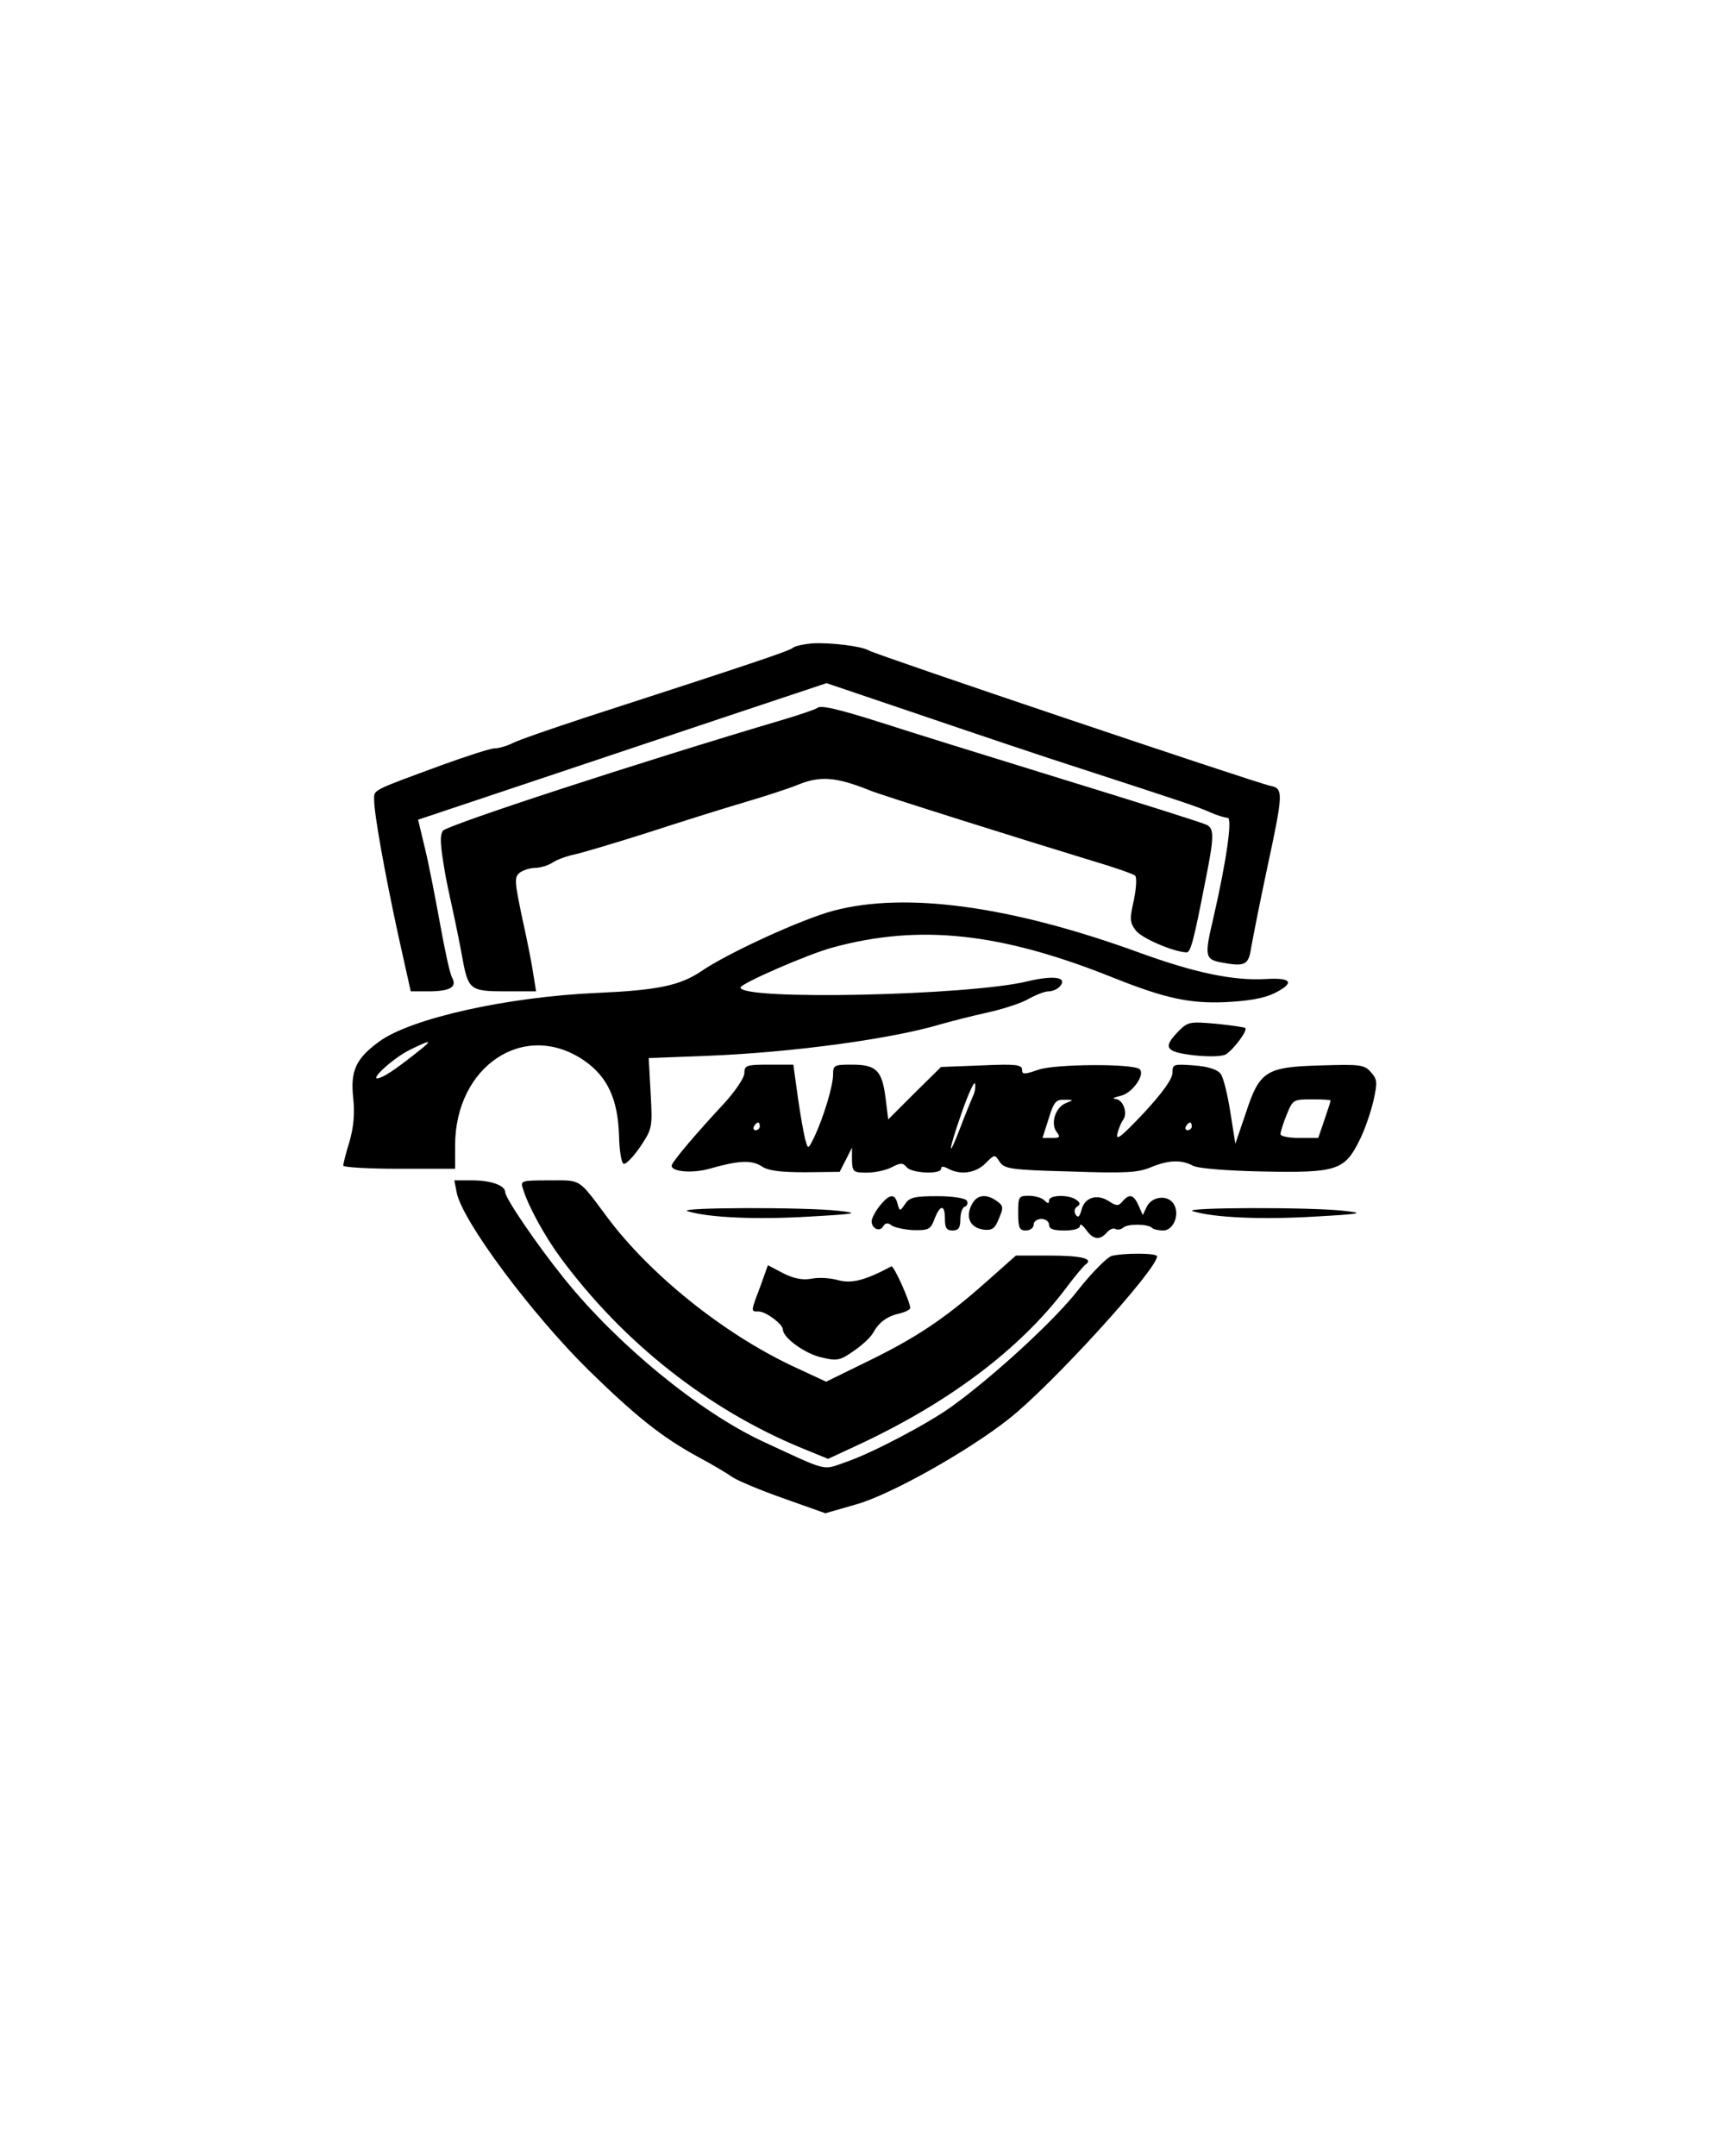 <?xml version="1.0" encoding="UTF-8" standalone="yes"?>
<svg version="1.0" xmlns="http://www.w3.org/2000/svg" width="447px" height="559px" viewBox="0 0 447 559" preserveAspectRatio="xMidYMid meet">
  <g transform="translate(0,559) scale(0.1,-0.1)" fill="#000000" stroke="none">
    <path d="M2105 3922 c-22 -2 -45 -7 -50 -12 -10 -8 -114 -43 -540 -181 -88
-29 -172 -58 -187 -66 -14 -7 -35 -13 -45 -13 -11 0 -73 -20 -139 -44 -182
-67 -174 -63 -174 -89 0 -37 27 -187 62 -349 l33 -148 45 0 c57 0 76 11 62 36
-6 11 -19 73 -31 139 -12 66 -29 154 -39 195 l-18 75 311 104 c170 57 409 137
529 177 l219 73 251 -85 c138 -47 325 -110 416 -139 273 -89 294 -96 328 -111
18 -8 38 -14 45 -14 13 0 -3 -112 -37 -260 -23 -96 -21 -106 15 -114 67 -13
76 -9 83 37 4 23 22 115 41 204 43 200 43 209 8 216 -35 7 -1024 340 -1041
351 -18 11 -102 21 -147 18z"/>
    <path d="M2118 3754 c-4 -3 -42 -16 -85 -29 -372 -110 -877 -275 -885 -289 -8
-15 -7 -35 8 -121 2 -11 10 -49 18 -85 8 -36 19 -91 25 -124 15 -82 20 -86
112 -86 l79 0 -7 43 c-3 23 -16 89 -29 147 -20 96 -21 106 -6 118 9 6 26 12
39 12 13 0 34 6 46 14 12 8 38 17 57 21 19 4 103 29 185 55 83 27 197 63 255
80 58 17 121 38 140 46 57 23 98 20 185 -15 22 -10 414 -133 575 -182 58 -17
109 -35 113 -39 5 -4 3 -33 -3 -63 -11 -48 -11 -58 4 -78 13 -20 96 -56 132
-58 11 -1 19 29 50 189 22 109 22 131 4 141 -8 5 -177 58 -375 119 -198 61
-407 126 -465 145 -123 39 -164 48 -172 39z"/>
    <path d="M2161 3229 c-80 -21 -273 -109 -343 -157 -55 -37 -113 -49 -268 -56
-234 -10 -486 -66 -568 -127 -60 -44 -74 -76 -66 -147 4 -40 1 -74 -10 -112
-9 -29 -16 -57 -16 -62 0 -4 65 -8 145 -8 l145 0 0 60 c0 207 180 326 334 221
61 -42 88 -100 91 -195 1 -39 6 -71 12 -73 6 -2 25 18 43 44 31 47 32 49 27
139 l-5 91 156 6 c220 9 476 44 602 82 25 7 79 21 120 30 41 9 90 25 108 36
18 10 41 19 51 19 10 0 24 6 30 14 19 23 -18 28 -85 12 -150 -37 -744 -50
-744 -16 0 10 176 87 240 104 225 61 435 38 725 -78 135 -54 199 -68 292 -64
61 3 100 10 127 23 54 27 46 41 -21 37 -85 -5 -185 16 -328 68 -332 121 -606
159 -794 109z m-1067 -357 c-56 -45 -91 -70 -109 -76 -35 -13 33 51 79 73 51
25 57 25 30 3z"/>
    <path d="M3056 2917 c-42 -43 -35 -54 41 -63 39 -4 73 -3 82 3 20 13 56 61 50
68 -3 2 -37 7 -76 11 -68 6 -73 5 -97 -19z"/>
    <path d="M1930 2808 c0 -12 -23 -46 -52 -78 -71 -76 -132 -148 -136 -160 -6
-17 51 -23 97 -10 77 22 109 23 135 7 17 -12 48 -16 114 -16 l89 1 16 31 16
32 0 -32 c1 -31 3 -33 39 -33 20 0 49 6 64 14 23 12 29 12 39 0 13 -16 89 -19
89 -4 0 7 6 7 19 0 32 -17 71 -11 96 14 24 24 24 24 37 4 12 -18 28 -21 183
-25 143 -5 176 -3 209 11 46 19 79 20 109 4 13 -7 85 -13 180 -15 192 -4 213
3 251 79 14 27 30 74 37 104 11 49 10 56 -7 75 -17 19 -27 20 -129 17 -143 -4
-159 -14 -195 -124 l-27 -79 -13 82 c-7 45 -18 90 -25 99 -8 11 -31 19 -69 22
-54 4 -56 3 -56 -19 0 -16 -26 -52 -74 -104 -56 -59 -73 -74 -69 -55 3 14 10
30 15 37 13 17 0 53 -20 54 -9 1 -4 4 13 8 30 6 65 55 50 69 -14 15 -219 14
-262 -1 -38 -13 -43 -13 -43 0 0 13 -17 15 -105 11 l-105 -4 -69 -68 -68 -68
-7 56 c-9 71 -24 86 -87 86 -46 0 -49 -1 -49 -26 0 -29 -25 -112 -49 -162 -15
-31 -16 -32 -22 -10 -4 13 -13 62 -20 111 l-12 87 -64 0 c-58 0 -63 -2 -63
-22z m592 -61 c-5 -12 -20 -48 -32 -80 -34 -89 -32 -63 3 37 17 49 33 84 35
77 2 -7 0 -23 -6 -34z m241 -17 c-27 -11 -40 -54 -23 -75 10 -13 8 -15 -12
-15 l-25 0 16 50 c13 43 19 50 41 49 24 0 25 0 3 -9z m687 7 c0 -2 -7 -24 -16
-50 l-16 -47 -49 0 c-27 0 -49 4 -49 10 0 5 7 28 16 50 16 39 17 40 65 40 27
0 49 -1 49 -3z m-1480 -67 c0 -5 -5 -10 -11 -10 -5 0 -7 5 -4 10 3 6 8 10 11
10 2 0 4 -4 4 -10z m1120 0 c0 -5 -5 -10 -11 -10 -5 0 -7 5 -4 10 3 6 8 10 11
10 2 0 4 -4 4 -10z"/>
    <path d="M1184 2499 c14 -74 194 -315 342 -461 123 -120 189 -173 284 -225 36
-19 76 -43 90 -53 14 -9 73 -34 133 -55 l107 -38 80 23 c89 25 290 138 395
221 111 87 385 388 385 422 0 9 -87 9 -118 1 -12 -4 -52 -44 -88 -90 -60 -77
-219 -223 -326 -300 -62 -45 -209 -122 -274 -144 -63 -22 -43 -27 -216 53
-165 77 -377 251 -514 421 -72 89 -154 210 -154 225 0 18 -37 31 -86 31 l-46
0 6 -31z"/>
    <path d="M1356 2508 c13 -44 57 -124 97 -178 163 -221 384 -395 628 -495 l66
-27 69 32 c239 110 425 249 546 408 23 31 47 60 53 64 21 15 -11 23 -94 23
l-87 0 -80 -71 c-106 -94 -182 -144 -308 -205 l-104 -51 -86 40 c-181 85 -372
239 -482 387 -76 102 -66 95 -150 95 -74 0 -75 -1 -68 -22z"/>
    <path d="M2281 2464 c-12 -15 -21 -33 -21 -40 0 -19 21 -29 30 -13 6 9 12 10
22 2 7 -5 33 -11 56 -12 40 -1 45 2 55 29 15 38 27 38 27 0 0 -23 4 -30 20
-30 15 0 20 7 20 29 0 16 5 31 12 33 6 2 8 9 5 15 -4 7 -37 12 -77 12 -58 0
-72 -3 -83 -20 -14 -20 -14 -20 -20 1 -7 27 -21 25 -46 -6z"/>
    <path d="M2518 2464 c-15 -32 -1 -58 34 -62 20 -2 28 3 38 29 12 28 12 33 -5
45 -29 21 -54 17 -67 -12z"/>
    <path d="M2640 2445 c0 -38 3 -45 20 -45 11 0 20 7 20 15 0 8 9 15 20 15 11 0
20 -7 20 -15 0 -11 11 -15 40 -15 25 0 40 5 40 12 0 7 7 2 16 -10 18 -26 36
-28 54 -7 7 8 16 12 22 9 5 -3 14 -2 21 4 13 10 63 9 74 -1 3 -4 17 -7 29 -7
27 0 44 43 27 69 -15 24 -55 20 -69 -6 l-11 -23 -11 25 c-13 29 -24 31 -42 10
-10 -12 -15 -12 -35 1 -31 20 -63 10 -71 -23 -5 -18 -9 -21 -15 -12 -5 8 -3
17 4 21 9 6 8 10 -3 18 -21 14 -70 12 -70 -2 0 -9 -3 -9 -12 0 -7 7 -25 12
-40 12 -27 0 -28 -2 -28 -45z"/>
    <path d="M1783 2450 c55 -17 180 -22 315 -14 124 7 131 9 77 15 -87 10 -426 9
-392 -1z"/>
    <path d="M3093 2450 c55 -17 180 -22 315 -14 124 7 131 9 77 15 -87 10 -426 9
-392 -1z"/>
    <path d="M1971 2254 c-25 -66 -25 -64 -3 -64 19 -1 62 -33 62 -47 0 -21 58
-63 100 -72 41 -10 48 -8 84 17 22 15 44 36 50 47 15 27 36 43 69 50 15 4 27
10 27 14 0 16 -43 112 -49 108 -67 -36 -102 -45 -137 -36 -20 6 -52 8 -70 4
-23 -4 -45 0 -73 14 l-40 21 -20 -56z"/>
  </g>
</svg>